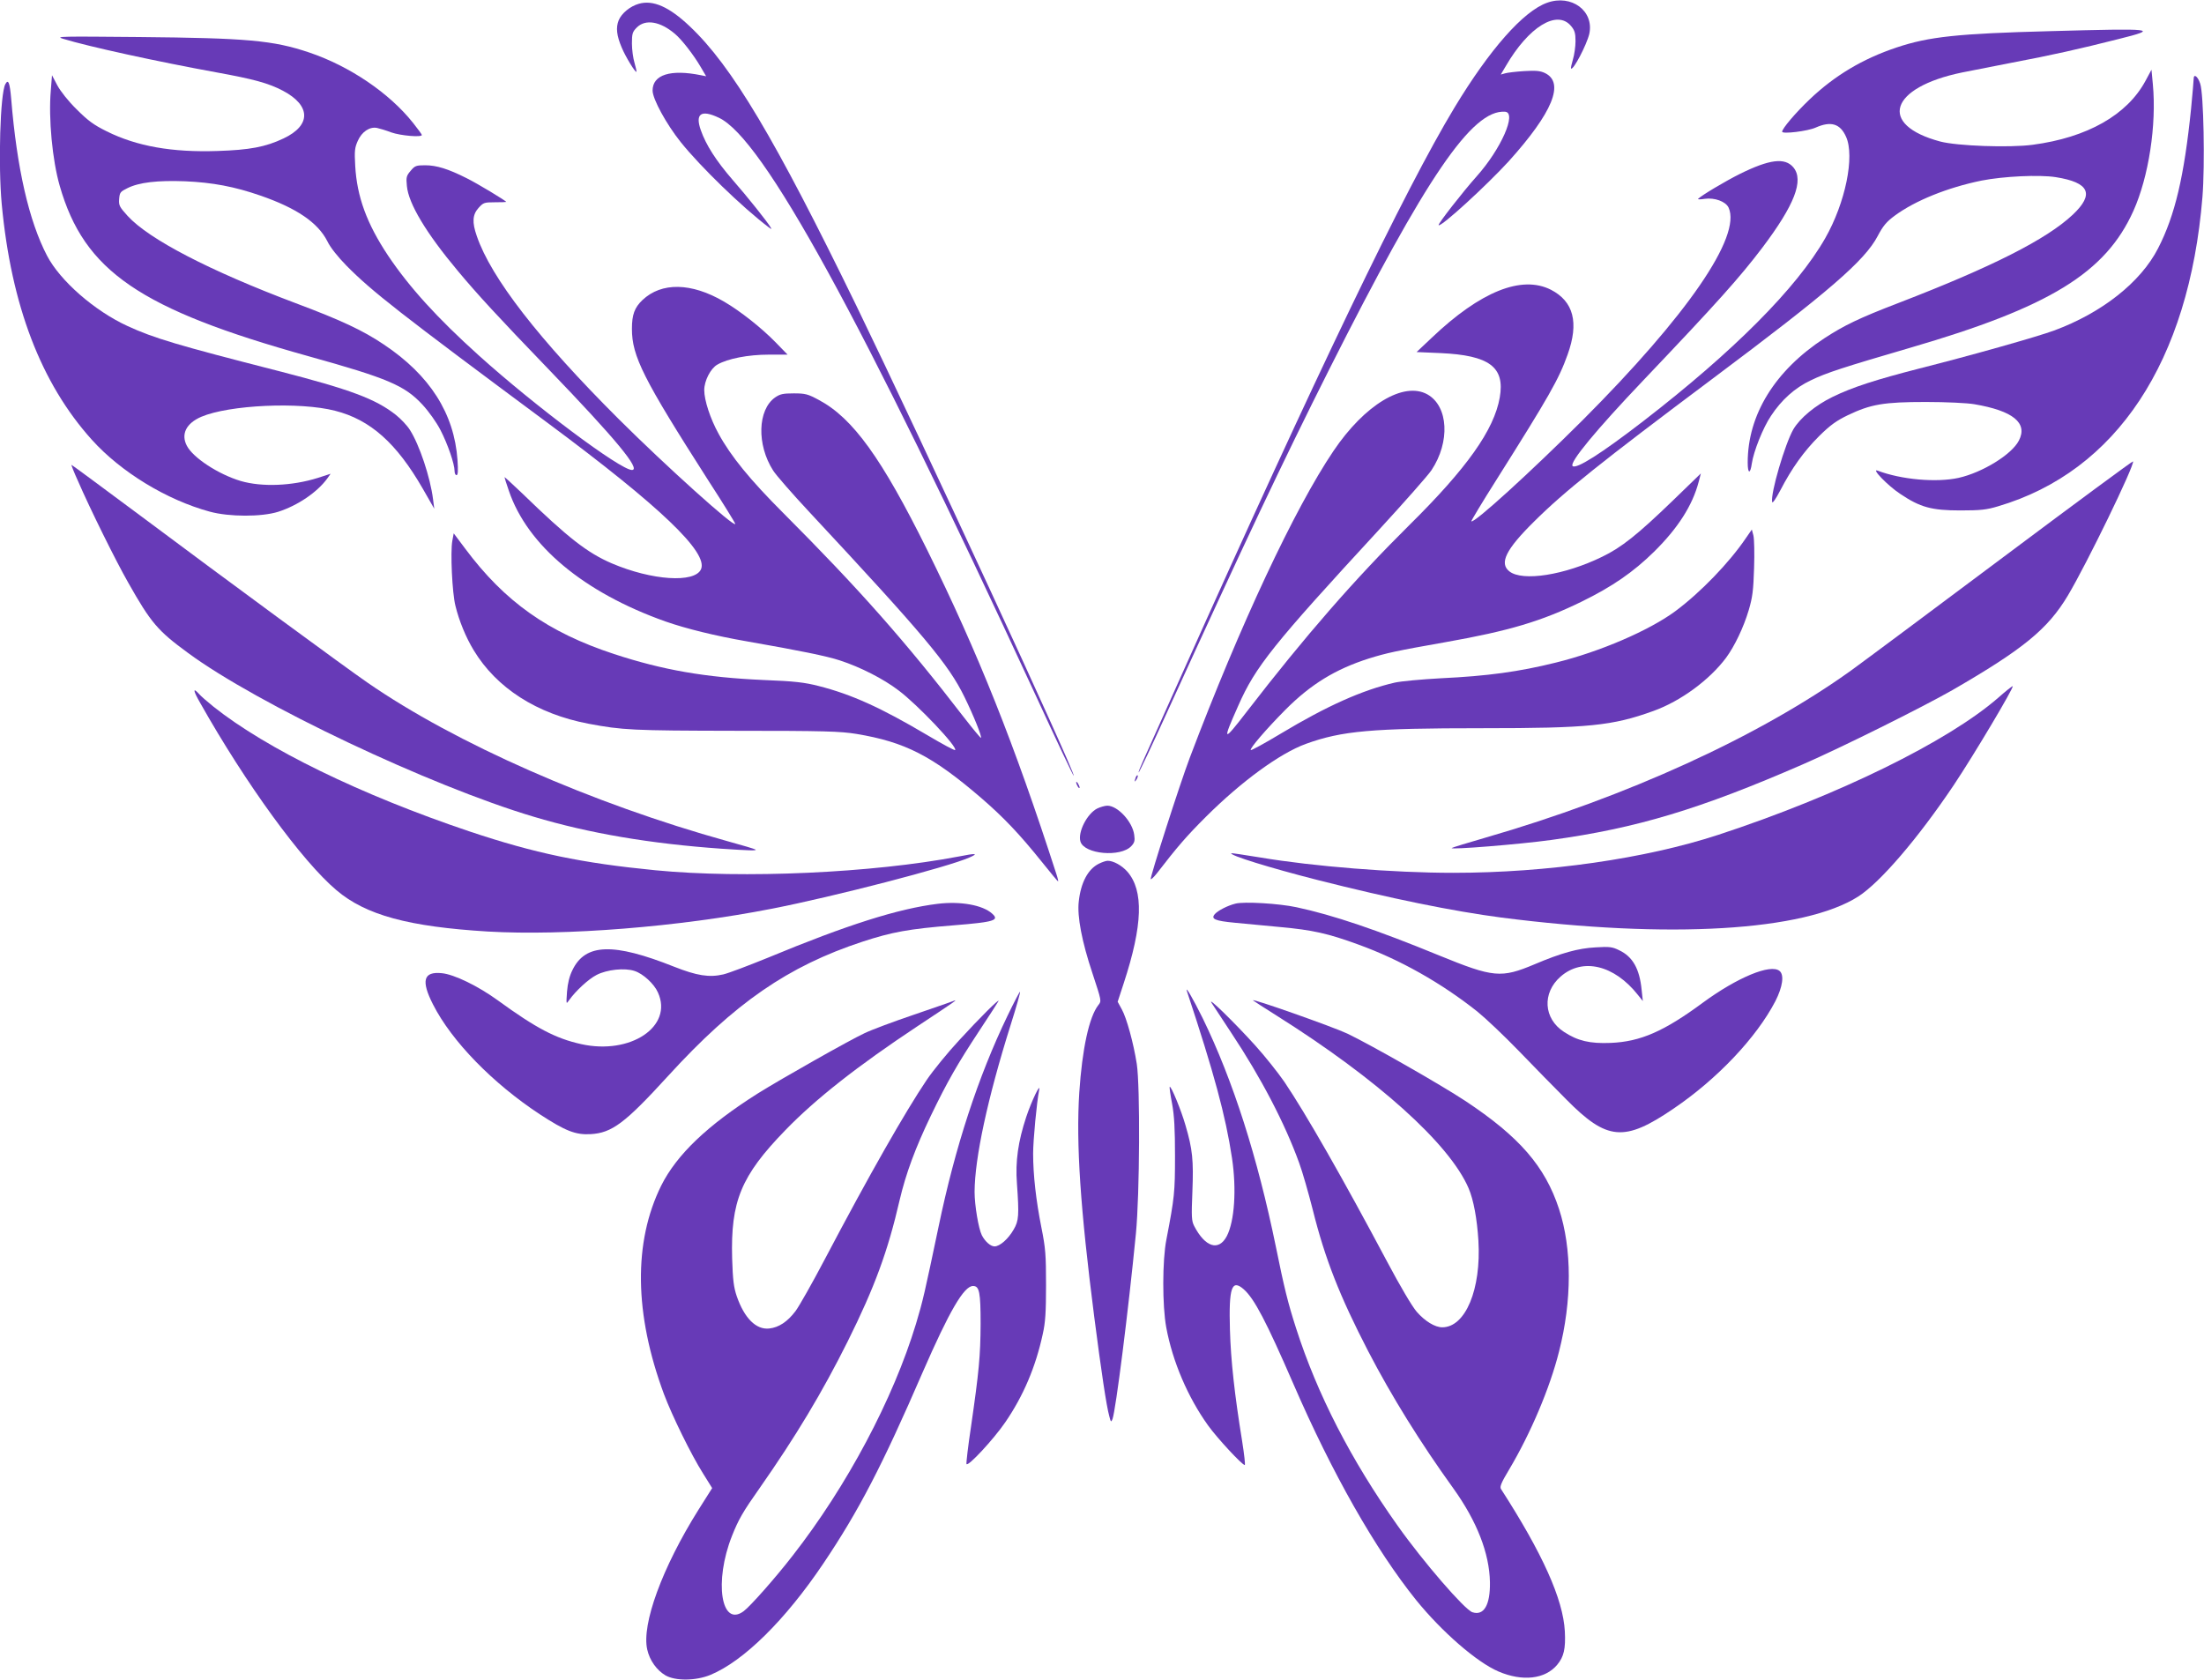 <?xml version="1.0" standalone="no"?>
<!DOCTYPE svg PUBLIC "-//W3C//DTD SVG 20010904//EN"
 "http://www.w3.org/TR/2001/REC-SVG-20010904/DTD/svg10.dtd">
<svg version="1.0" xmlns="http://www.w3.org/2000/svg"
 width="1280pt" height="976pt" viewBox="0 0 1280 976"
 preserveAspectRatio="xMidYMid meet">
<g transform="translate(0,976) scale(0.1,-0.1)"
fill="#673ab7" stroke="none">
<path d="M8985 9744 c-138 -49 -333 -270 -538 -609 -288 -477 -801 -1545
-1589 -3305 -105 -234 -203 -454 -219 -489 -16 -35 -28 -66 -26 -68 2 -2 78
158 167 354 452 990 665 1441 940 1988 563 1118 830 1510 1021 1496 70 -5 -24
-217 -164 -374 -82 -92 -228 -279 -222 -285 13 -13 281 233 407 371 255 283
327 457 210 513 -28 13 -53 15 -121 11 -47 -3 -97 -9 -110 -13 l-25 -7 29 49
c133 229 298 330 379 233 21 -25 26 -41 26 -88 0 -32 -7 -80 -15 -106 -8 -27
-13 -51 -11 -53 13 -12 91 138 106 201 29 133 -103 232 -245 181z"/>
<path d="M3710 9738 c-50 -14 -100 -55 -117 -96 -17 -42 -12 -89 18 -159 21
-51 79 -146 85 -140 2 1 -3 25 -11 52 -8 26 -15 77 -15 112 0 58 3 68 29 94
50 49 135 35 220 -37 39 -32 109 -122 151 -194 l31 -53 -30 6 c-177 36 -281 3
-281 -89 0 -49 80 -195 163 -299 116 -145 358 -379 511 -495 18 -13 19 -13 11
0 -17 30 -135 178 -220 275 -96 111 -155 203 -185 289 -34 96 2 121 105 72
255 -119 820 -1150 1837 -3349 121 -263 222 -476 224 -474 13 12 -892 1968
-1262 2730 -473 972 -724 1394 -968 1624 -119 113 -213 155 -296 131z"/>
<path d="M11905 9579 c-536 -14 -703 -32 -891 -95 -197 -66 -359 -163 -504
-301 -82 -78 -160 -170 -160 -188 0 -15 149 3 195 24 88 39 142 23 176 -53 52
-114 -4 -385 -121 -590 -165 -289 -533 -658 -1056 -1062 -245 -189 -390 -281
-411 -261 -20 20 137 210 413 500 431 453 559 597 688 767 188 249 244 393
181 468 -49 58 -138 47 -310 -38 -86 -43 -222 -124 -243 -145 -4 -4 13 -4 38
0 58 8 122 -15 139 -51 76 -167 -240 -626 -848 -1235 -303 -302 -632 -602
-646 -587 -2 2 64 112 147 243 305 484 361 582 412 725 67 186 35 309 -97 377
-170 86 -409 -10 -691 -278 l-89 -84 139 -6 c284 -13 375 -81 344 -258 -33
-188 -190 -410 -525 -741 -316 -313 -605 -644 -945 -1085 -138 -179 -143 -176
-49 35 100 228 204 357 818 1023 146 159 283 314 304 345 110 165 99 372 -23
441 -138 77 -365 -60 -546 -329 -225 -333 -543 -1012 -834 -1781 -58 -153
-233 -699 -227 -706 3 -2 18 12 34 32 122 158 172 216 287 331 207 206 429
368 580 423 210 76 382 91 1024 91 618 0 756 14 994 100 159 57 327 181 423
310 49 67 101 175 131 276 22 75 27 114 31 244 3 85 1 171 -4 190 l-9 34 -34
-49 c-98 -145 -266 -318 -410 -425 -153 -113 -439 -236 -695 -299 -214 -53
-395 -78 -669 -91 -110 -6 -229 -17 -265 -25 -188 -43 -394 -135 -662 -296
-93 -56 -172 -99 -175 -96 -8 8 91 123 200 233 149 150 292 237 486 299 103
32 157 44 446 95 368 65 558 122 789 235 178 87 301 172 421 290 139 137 223
269 259 405 l13 50 -161 -156 c-207 -200 -300 -274 -412 -328 -219 -107 -463
-145 -539 -85 -60 47 -21 127 143 289 177 176 389 345 1038 831 675 505 883
685 958 828 31 59 51 83 100 119 118 87 307 163 503 203 127 25 335 35 431 20
196 -31 226 -98 99 -218 -152 -143 -468 -303 -1010 -512 -232 -89 -318 -131
-433 -206 -287 -188 -445 -444 -445 -722 0 -66 15 -69 24 -5 10 69 65 208 111
276 61 93 139 163 230 206 92 45 193 77 579 190 810 236 1134 435 1296 795 89
198 135 500 113 735 l-8 85 -35 -65 c-107 -198 -338 -329 -655 -371 -135 -18
-439 -7 -537 19 -363 97 -295 314 127 401 55 11 186 37 290 57 228 43 393 80
618 137 240 60 217 63 -398 46z"/>
<path d="M365 9535 c150 -46 555 -134 890 -195 220 -40 304 -63 388 -107 163
-86 165 -201 4 -277 -105 -50 -198 -67 -383 -73 -264 -9 -469 27 -644 114 -77
38 -110 63 -175 128 -48 47 -93 104 -112 139 l-31 59 -7 -89 c-14 -162 9 -405
52 -554 142 -495 465 -716 1444 -989 460 -128 559 -170 662 -281 37 -40 82
-103 105 -148 42 -81 82 -197 82 -238 0 -13 5 -24 11 -24 9 0 10 25 6 88 -19
270 -160 492 -428 671 -122 82 -248 141 -512 240 -499 188 -852 371 -976 507
-47 52 -52 61 -49 98 3 38 7 43 48 63 68 34 175 46 335 40 160 -7 287 -31 437
-83 211 -73 334 -157 389 -265 17 -36 61 -91 111 -142 148 -150 307 -274 1173
-917 649 -482 930 -750 886 -847 -37 -81 -285 -65 -519 35 -141 61 -252 147
-519 406 -57 54 -103 97 -103 94 0 -2 11 -38 25 -78 108 -319 436 -592 910
-760 120 -42 291 -84 470 -115 314 -55 466 -86 542 -111 120 -39 253 -107 341
-174 111 -83 345 -330 329 -347 -4 -3 -76 36 -162 87 -270 160 -441 237 -630
285 -82 21 -139 28 -320 35 -339 15 -586 58 -869 151 -383 126 -634 303 -865
613 l-66 88 -8 -43 c-12 -64 -1 -304 18 -378 21 -87 61 -184 106 -258 133
-220 367 -370 667 -427 197 -37 252 -40 852 -41 521 0 609 -3 703 -18 283 -47
440 -127 724 -371 131 -113 224 -211 350 -368 52 -65 96 -118 98 -118 2 0 -2
19 -10 43 -245 759 -454 1282 -750 1882 -264 533 -432 767 -630 872 -63 34
-78 38 -145 38 -63 0 -80 -4 -109 -24 -101 -72 -107 -274 -11 -424 16 -26 112
-136 212 -243 669 -718 806 -882 899 -1072 53 -108 103 -232 96 -238 -2 -2
-46 51 -98 118 -341 443 -611 748 -1050 1188 -191 191 -305 330 -376 461 -48
87 -83 194 -83 253 0 54 37 126 76 148 60 35 180 58 298 58 l110 0 -69 71
c-85 87 -206 182 -300 237 -190 111 -363 114 -474 9 -46 -44 -61 -85 -61 -167
0 -159 65 -289 443 -880 87 -134 157 -248 157 -253 0 -27 -405 338 -676 608
-465 464 -742 821 -825 1064 -28 80 -25 124 10 163 28 31 33 33 95 33 36 0 66
1 66 2 0 6 -169 108 -230 138 -107 54 -175 75 -241 75 -52 0 -60 -3 -84 -32
-25 -29 -27 -38 -22 -88 9 -102 111 -273 297 -495 110 -132 232 -265 526 -570
388 -403 539 -585 484 -585 -67 0 -564 372 -890 666 -241 217 -404 397 -526
579 -124 186 -181 343 -191 521 -5 87 -3 106 15 146 23 52 68 83 111 75 14 -3
52 -14 83 -26 53 -19 178 -30 178 -15 0 3 -23 35 -51 70 -138 174 -369 330
-603 409 -210 71 -362 84 -991 90 -449 4 -486 4 -440 -10z"/>
<path d="M12740 9302 c0 -10 -7 -88 -15 -173 -40 -392 -93 -620 -192 -812
-101 -197 -327 -375 -604 -477 -97 -36 -483 -145 -780 -220 -257 -66 -390
-109 -505 -165 -101 -49 -190 -123 -229 -189 -49 -86 -133 -372 -123 -422 2
-10 21 18 47 67 68 131 137 227 226 316 65 64 100 89 166 121 134 64 209 77
454 77 118 0 241 -6 281 -13 225 -38 312 -109 259 -211 -41 -81 -212 -186
-351 -217 -129 -28 -332 -10 -469 42 -41 16 58 -87 131 -135 116 -78 182 -96
349 -96 117 0 153 4 219 24 688 203 1109 841 1187 1797 15 185 7 600 -13 658
-14 43 -38 60 -38 28z"/>
<path d="M31 9271 c-30 -55 -42 -468 -21 -696 55 -589 228 -1041 523 -1369
169 -188 435 -350 685 -418 113 -31 301 -31 397 -1 113 36 227 113 286 194
l19 27 -74 -24 c-150 -47 -324 -54 -448 -18 -130 39 -277 135 -313 205 -35 67
-4 130 84 168 162 69 572 88 777 35 205 -52 357 -188 509 -452 l67 -117 -7 55
c-16 127 -79 316 -134 402 -16 26 -53 65 -82 88 -118 93 -263 147 -682 255
-587 150 -724 191 -876 261 -192 88 -392 263 -468 409 -105 202 -175 507 -208
911 -8 94 -17 117 -34 85z"/>
<path d="M11640 6528 c-410 -307 -810 -605 -890 -663 -534 -383 -1303 -734
-2124 -971 -104 -30 -192 -57 -195 -60 -11 -11 390 21 579 47 495 68 863 179
1460 439 225 98 693 331 870 432 410 237 553 354 669 548 111 186 388 757 379
780 -2 3 -338 -245 -748 -552z"/>
<path d="M452 6968 c70 -162 222 -469 293 -593 131 -232 171 -279 346 -407
402 -297 1407 -773 2008 -952 323 -97 680 -157 1091 -186 164 -11 206 -12 198
-5 -3 3 -76 25 -164 49 -784 218 -1580 568 -2090 921 -125 86 -807 587 -1322
972 -216 161 -395 293 -397 293 -2 0 14 -42 37 -92z"/>
<path d="M11605 5707 c-293 -255 -933 -569 -1625 -796 -424 -139 -995 -221
-1540 -221 -348 0 -811 37 -1120 89 -91 15 -167 26 -169 25 -13 -12 224 -85
498 -155 430 -109 789 -182 1071 -219 973 -125 1758 -79 2073 123 128 83 346
337 554 647 117 175 350 567 342 574 -2 2 -40 -28 -84 -67z"/>
<path d="M1162 5678 c266 -472 593 -921 792 -1089 171 -145 419 -212 879 -240
445 -26 1112 27 1647 132 361 70 1027 243 1150 298 55 24 39 26 -61 6 -503
-96 -1252 -130 -1764 -80 -428 42 -697 98 -1077 225 -633 213 -1180 480 -1488
725 -36 29 -74 62 -84 74 -37 41 -35 20 6 -51z"/>
<path d="M6596 5245 c-9 -26 -7 -32 5 -12 6 10 9 21 6 23 -2 3 -7 -2 -11 -11z"/>
<path d="M6250 5215 c0 -5 5 -17 10 -25 5 -8 10 -10 10 -5 0 6 -5 17 -10 25
-5 8 -10 11 -10 5z"/>
<path d="M6373 5064 c-60 -30 -115 -139 -98 -193 23 -73 233 -92 295 -26 19
20 22 32 17 66 -10 76 -96 169 -156 169 -14 0 -41 -8 -58 -16z"/>
<path d="M6382 4743 c-63 -31 -105 -109 -117 -220 -10 -85 18 -233 80 -418 52
-158 53 -160 34 -183 -54 -69 -94 -254 -111 -509 -19 -297 6 -671 87 -1303 41
-318 71 -518 87 -575 9 -36 11 -38 19 -18 19 52 92 628 136 1078 22 228 25
853 5 985 -19 121 -59 267 -87 317 l-24 44 35 107 c111 338 117 539 21 649
-32 36 -81 63 -114 63 -10 0 -33 -8 -51 -17z"/>
<path d="M5446 4510 c-229 -28 -526 -122 -986 -313 -113 -46 -229 -90 -259
-97 -82 -19 -153 -8 -287 45 -352 140 -514 135 -589 -19 -18 -36 -28 -77 -32
-127 -5 -73 -5 -74 12 -49 39 55 113 123 160 147 60 31 163 42 220 23 50 -16
114 -75 136 -125 90 -197 -159 -364 -446 -300 -148 33 -261 92 -485 255 -113
82 -252 150 -324 157 -107 11 -122 -43 -51 -182 108 -213 347 -458 619 -637
150 -98 209 -121 296 -116 124 7 200 64 450 338 387 424 697 638 1129 780 171
56 268 74 529 95 237 19 268 29 224 68 -55 50 -184 73 -316 57z"/>
<path d="M7175 4511 c-45 -11 -101 -40 -119 -60 -26 -29 -1 -40 115 -51 57 -5
176 -17 264 -25 187 -17 277 -37 452 -101 244 -88 484 -224 693 -390 47 -38
155 -140 240 -228 85 -88 209 -215 276 -282 237 -240 337 -249 623 -54 254
172 482 413 592 625 42 83 52 152 24 175 -52 43 -246 -38 -445 -184 -226 -167
-363 -227 -536 -234 -121 -5 -192 12 -271 64 -119 77 -128 226 -20 321 128
112 312 68 450 -107 l28 -35 -7 65 c-12 123 -52 193 -130 230 -40 20 -57 22
-137 17 -101 -5 -201 -33 -354 -98 -195 -82 -239 -78 -555 51 -360 148 -617
235 -828 280 -102 22 -306 34 -355 21z"/>
<path d="M6894 4000 c156 -471 224 -721 261 -967 27 -180 15 -366 -30 -453
-47 -90 -126 -65 -190 59 -15 30 -16 53 -10 200 7 181 1 245 -40 384 -24 85
-84 231 -92 224 -2 -2 4 -46 14 -98 13 -70 17 -148 17 -304 0 -210 -3 -241
-50 -485 -24 -121 -24 -385 -1 -510 37 -200 126 -407 243 -570 53 -74 198
-230 213 -230 4 0 -3 62 -15 138 -44 271 -66 470 -71 648 -7 245 10 296 80
235 62 -55 130 -185 289 -551 225 -519 475 -959 712 -1254 149 -184 352 -361
478 -415 140 -60 271 -45 341 38 40 48 50 93 45 195 -10 187 -130 453 -371
827 -8 13 2 37 47 112 125 210 237 474 290 685 76 297 76 598 0 830 -81 247
-230 419 -544 627 -142 94 -551 327 -685 391 -85 40 -564 209 -548 193 5 -4
66 -44 138 -89 586 -369 1003 -744 1114 -1002 29 -68 49 -177 57 -304 17 -283
-75 -504 -210 -504 -42 0 -100 35 -148 90 -27 31 -96 148 -173 293 -254 478
-471 858 -596 1043 -38 55 -113 149 -168 210 -121 134 -281 290 -255 249 10
-16 62 -95 115 -175 172 -259 311 -525 394 -755 19 -51 54 -174 79 -272 71
-285 156 -501 322 -822 136 -262 303 -531 494 -796 137 -191 210 -377 213
-546 2 -132 -35 -196 -102 -174 -44 14 -285 292 -435 504 -269 379 -466 762
-589 1146 -47 146 -69 235 -117 472 -107 522 -249 967 -425 1328 -56 114 -106
199 -91 155z"/>
<path d="M5851 3859 c-171 -355 -304 -762 -400 -1224 -81 -386 -91 -431 -131
-564 -133 -439 -401 -943 -717 -1348 -100 -129 -246 -294 -284 -322 -131 -97
-173 172 -68 437 38 96 64 141 160 277 210 300 365 558 513 855 155 312 232
520 301 820 36 153 91 302 181 489 96 199 154 300 283 496 58 88 108 165 110
170 6 17 -106 -94 -229 -228 -65 -70 -150 -174 -188 -230 -124 -184 -332 -548
-592 -1042 -72 -137 -149 -273 -170 -301 -47 -62 -97 -95 -153 -101 -76 -8
-144 60 -188 187 -18 53 -23 94 -27 220 -9 332 51 479 308 744 176 182 420
374 770 606 219 145 240 159 205 145 -11 -5 -114 -40 -230 -80 -115 -39 -244
-87 -285 -107 -88 -41 -482 -264 -618 -349 -293 -185 -472 -356 -562 -536
-162 -328 -157 -745 16 -1211 46 -123 158 -352 227 -461 l53 -85 -79 -125
c-211 -336 -332 -667 -298 -813 14 -63 55 -120 106 -150 58 -33 176 -32 261 3
193 80 435 319 655 646 206 306 342 568 578 1113 154 353 239 500 292 500 37
0 44 -36 44 -220 -1 -186 -9 -274 -56 -599 -17 -112 -28 -209 -26 -215 7 -19
158 144 225 242 105 153 177 322 218 513 15 66 19 126 19 284 0 177 -3 215
-27 335 -31 156 -48 305 -48 429 0 77 21 300 35 369 10 49 -44 -63 -75 -156
-47 -142 -64 -258 -54 -387 13 -184 11 -216 -19 -267 -32 -56 -81 -98 -111
-98 -23 0 -55 28 -74 65 -19 38 -42 174 -42 252 1 196 75 542 209 968 33 104
58 192 55 194 -2 2 -35 -61 -73 -140z"/>
</g>
</svg>
